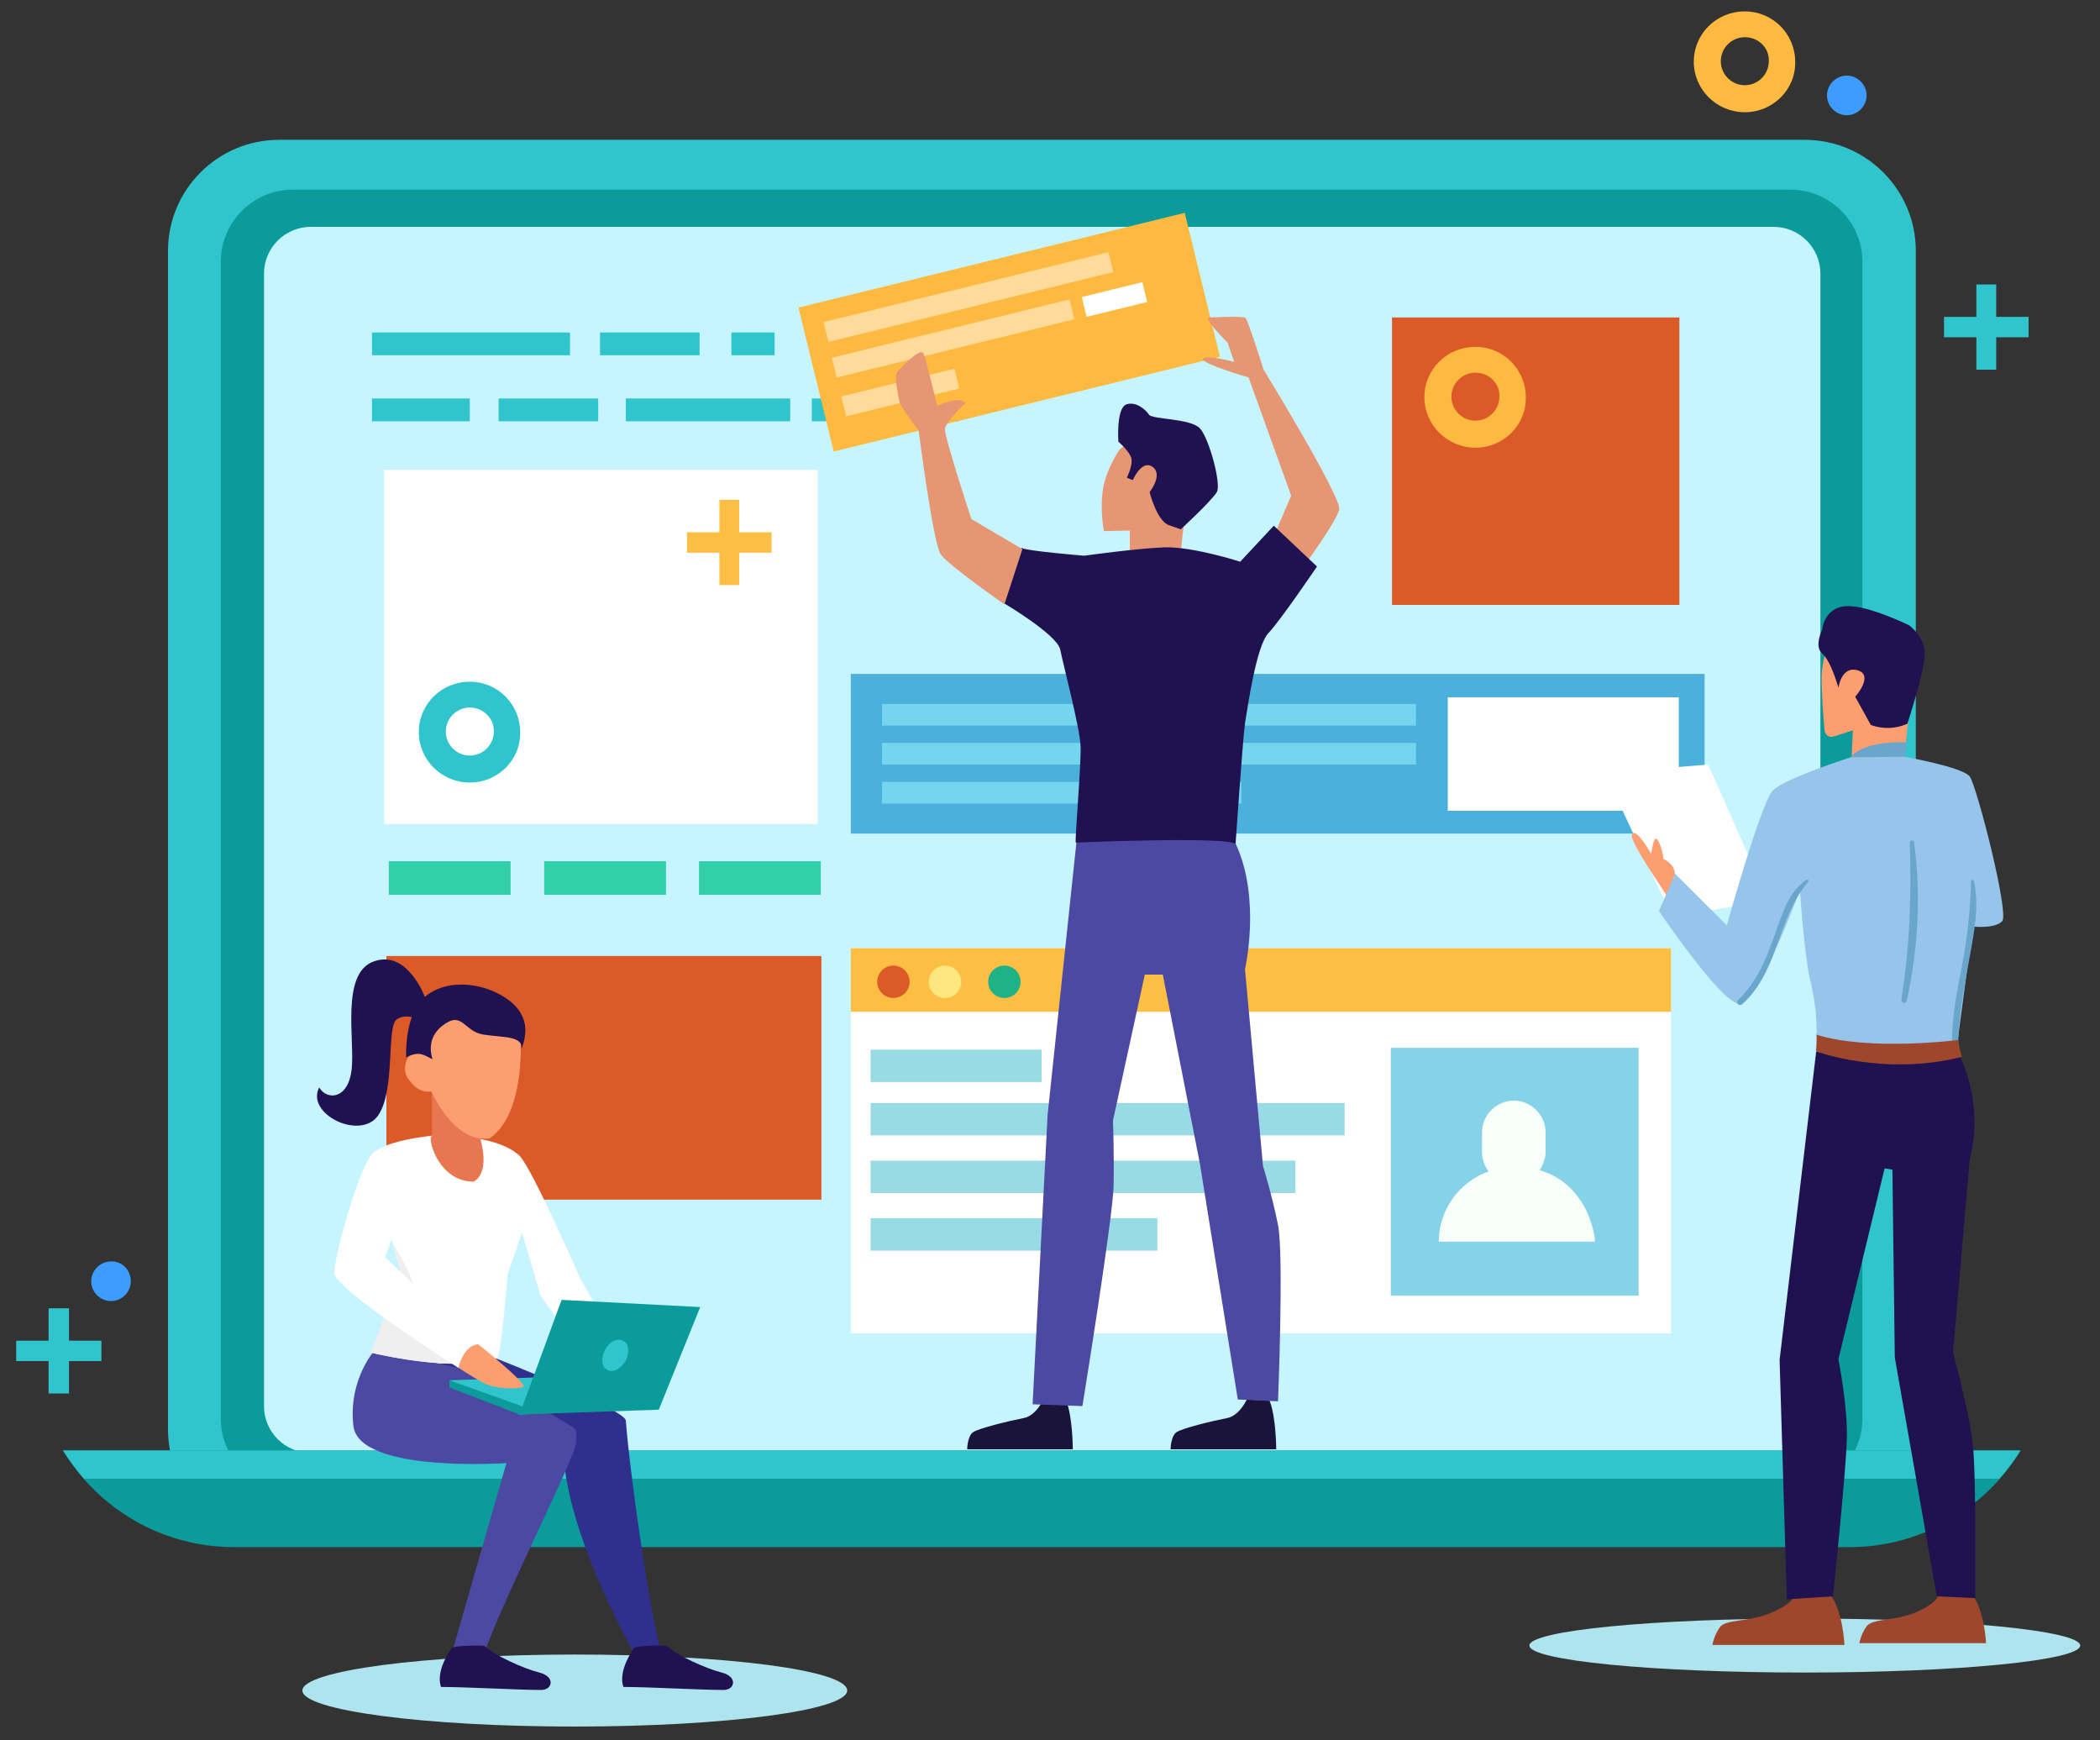 <?xml version="1.0" encoding="UTF-8"?>
<!-- Generator: Adobe Illustrator 25.2.0, SVG Export Plug-In . SVG Version: 6.00 Build 0)  -->
<svg xmlns="http://www.w3.org/2000/svg" xmlns:xlink="http://www.w3.org/1999/xlink" version="1.1" id="Layer_1" x="0px" y="0px" viewBox="0 0 350 290" style="enable-background:new 0 0 350 290;" xml:space="preserve">
<rect x="0" y="0" width="350" height="290" fill="#333333" stroke="none"/>
<style type="text/css">
	.st0{fill:#AEE4ED;}
	.st1{fill:#30C5CC;}
	.st2{fill:#3D9CFF;}
	.st3{fill:#0B9B9B;}
	.st4{fill:#C6F4FF;}
	.st5{fill:#DB5A28;}
	.st6{fill:#2F2F8E;}
	.st7{fill:#4C49A2;}
	.st8{fill:#FFFFFF;}
	.st9{fill:#E67750;}
	.st10{fill:#EFEFEF;}
	.st11{fill:#FD9E71;}
	.st12{fill:#201251;}
	.st13{fill:#31D0A8;}
	.st14{fill:#FEBA40;}
	.st15{fill:#FEDB9B;}
	.st16{fill:#4CB0DD;}
	.st17{fill:#75D5EF;}
	.st18{fill:#FDBE44;}
	.st19{fill:#98DBE5;}
	.st20{fill:#86D2E8;}
	.st21{fill:#F6FFFA;}
	.st22{fill:#FFE780;}
	.st23{fill:#1FB288;}
	.st24{fill:#9E472D;}
	.st25{fill:#262845;}
	.st26{fill:#6AA5CC;}
	.st27{fill:#96C4EA;}
	.st28{fill:#1A133A;}
	.st29{fill:#E79673;}
</style>
<g>
	<path class="st0" d="M141.2,281.7c0,3.3-20.3,6-45.4,6s-45.4-2.7-45.4-6s20.3-6,45.4-6S141.2,278.3,141.2,281.7z"></path>
	<ellipse class="st0" cx="300.8" cy="274.2" rx="45.9" ry="4.5"></ellipse>
	<polygon class="st1" points="16.9,223.4 11.5,223.4 11.5,218 8.1,218 8.1,223.4 2.7,223.4 2.7,226.8 8.1,226.8 8.1,232.2    11.5,232.2 11.5,226.8 16.9,226.8  "></polygon>
	<path class="st2" d="M21.8,213.5c0,1.8-1.5,3.3-3.3,3.3s-3.3-1.5-3.3-3.3s1.5-3.3,3.3-3.3C20.3,210.1,21.8,211.6,21.8,213.5z"></path>
	<path class="st1" d="M300.8,256.7H46.5c-10.2,0-18.5-8.3-18.5-18.5V41.8c0-10.2,8.3-18.5,18.5-18.5h254.3   c10.2,0,18.5,8.3,18.5,18.5v196.5C319.2,248.4,310.9,256.7,300.8,256.7z"></path>
	<path class="st3" d="M48.8,248.4c-6.6,0-12-5.4-12-12V43.6c0-6.6,5.4-12,12-12h249.6c6.6,0,12,5.4,12,12v192.8c0,6.6-5.4,12-12,12   H48.8z"></path>
	<path class="st4" d="M295.5,242.1H51.8c-4.3,0-7.8-3.5-7.8-7.8V45.6c0-4.3,3.5-7.8,7.8-7.8h243.8c4.3,0,7.8,3.5,7.8,7.8v188.8   C303.3,238.7,299.8,242.1,295.5,242.1z"></path>
	<path class="st3" d="M10.5,241.7c5.8,9.6,16.4,16.1,28.5,16.1h269.3c12,0,22.6-6.5,28.5-16.1L10.5,241.7L10.5,241.7z"></path>
	<path class="st1" d="M14,246.4h319.2c1.3-1.5,2.5-3,3.5-4.7H10.5C11.6,243.4,12.7,244.9,14,246.4z"></path>
	<rect x="64.4" y="159.3" class="st5" width="72.5" height="40.6"></rect>
	<g>
		<rect x="135.3" y="55.4" class="st1" width="27.3" height="3.8"></rect>
		<rect x="100" y="55.4" class="st1" width="16.6" height="3.8"></rect>
		<rect x="62" y="55.4" class="st1" width="33" height="3.8"></rect>
		<rect x="121.9" y="55.4" class="st1" width="7.2" height="3.8"></rect>
		<rect x="169.5" y="55.4" class="st1" width="16.6" height="3.8"></rect>
	</g>
	<g>
		<rect x="135.3" y="66.4" class="st1" width="10.2" height="3.8"></rect>
		<rect x="149.6" y="66.4" class="st1" width="10.2" height="3.8"></rect>
		<rect x="83.1" y="66.4" class="st1" width="16.6" height="3.8"></rect>
		<rect x="62" y="66.4" class="st1" width="16.3" height="3.8"></rect>
		<rect x="104.3" y="66.4" class="st1" width="27.4" height="3.8"></rect>
	</g>
	<g>
		<path class="st6" d="M110.1,274.8c-1.7-5.5-5.1-28.9-5.8-38.1c-0.2-1.9-21.5-10.3-21.5-10.3c-12.5-0.3-18.9,4.6-18.9,4.6l30,10.1    c0,13.5,11.5,33.9,11.5,33.9C105.4,275,110.1,274.8,110.1,274.8z"></path>
		<path class="st7" d="M84.4,243.8l-8.9,31l5.1,1.1c2.2-7.3,15-32.4,15.4-35.4c0.1-1.3,0.1-2.3-0.4-2.6c-0.5-0.4-14.8-9-19-9.9    c-5.6-1.3-13.9-3.3-13.9-3.3s-4.7,4.9-3.8,12.9C59.8,245.5,84.4,243.8,84.4,243.8z"></path>
		<path class="st8" d="M72.4,189.2c0,0-9.8,0.9-10.2,3.5c-0.4,2.7,4.7,19.5,4.7,19.5l-5,13.2c0,0,14.1,3.5,20.9,0.9    c0.7,0.3,1.8-13.9,1.8-13.9l2.4-7l3.1,10.5l7.1,10l4.7-3.8l-5.2-9.1c0,0-8-18.3-10.1-20.4C82.6,188.8,72.4,189.2,72.4,189.2z"></path>
		<path class="st9" d="M80.1,189.9l-0.8-10H72v9.4c-0.9,0.1,1,7.6,6.9,7.6C78.9,196.9,81.7,195.9,80.1,189.9z"></path>
		<path class="st10" d="M65.3,206.9c0.9,3,1.5,5.3,1.5,5.3l-5,13.2c0,0,10.7,2.6,18,1.6c-0.7-0.5-9.3-6.3-9.7-8.8    C69.3,212.9,65.3,206.9,65.3,206.9z"></path>
		<path class="st11" d="M86.6,169.8c-0.6-2.6-4.6-3.3-11-2.6c-4.3,0.5-5.3,4.5-5.4,7.4c-0.1,0-0.1,0-0.2,0c-1.5,0.5-2.5,1.9-2.5,3.5    c0,0.8,0.3,1.5,0.9,2.1c0.6,0.9,1.5,1.5,2.6,1.7c0.3,0,0.6,0,0.9,0c1.8,3.7,5.1,8.4,9.7,7.8C88.4,185,86.6,169.8,86.6,169.8z"></path>
		<path class="st12" d="M72.1,176.5c0,0-1.4-3.4,1.8-5.7c3.2-2.4,3.4,1.1,6.7,1.6s6.6,0.2,6.3,2.4c2-5-0.9-7.8-4.2-9.4    s-8.4-2.2-11.9,0.7c-3.5,3-3.1,10.1-3.1,10.1C70,175,70.7,175.9,72.1,176.5z"></path>
		<path class="st12" d="M70.8,166.1c0,0-2.9-7.9-8.5-5.9s-3.1,13.2-3.7,18.1c-0.6,4.9-4.1,5.1-5.4,2.9c-2.3,4.4,6.8,8.9,9.8,4.7    c3-4.3,1.3-15,3.2-16.1c1.9-1.1,3.8,0.3,3.8,0.3L70.8,166.1z"></path>
		<path class="st8" d="M62.4,191.9c-2.3,1.4-6.7,17.5-6.7,20.2S76.5,228,76.5,228s1-3.3,3.2-3.9c-0.4-0.2-15.5-14.6-15.5-14.6    l4-11.3C68.2,198.1,68.2,188.6,62.4,191.9z"></path>
		<polygon class="st1" points="74.9,230 96.1,229.3 109.8,234.4 86.6,235.7   "></polygon>
		<polygon class="st3" points="86.6,235.7 74.9,231.2 74.9,230 87.5,234.5   "></polygon>
		<polygon class="st3" points="86.6,235.7 93.6,216.6 116.7,217.8 109.8,234.9   "></polygon>
		<path class="st1" d="M100.8,225c-0.7,1.4-0.5,2.9,0.5,3.3c0.9,0.5,2.3-0.3,3-1.6c0.7-1.4,0.5-2.9-0.5-3.3    C102.8,222.9,101.5,223.6,100.8,225z"></path>
		<path class="st11" d="M79.7,224c0,0,8.4,6.7,7.5,7.1c-0.9,0.4-4.7,0.4-6.7-0.7c-2-1.1-4.1-2.5-4.1-2.5S77.2,224.2,79.7,224z"></path>
		<g>
			<path class="st12" d="M80.8,274.3c1.5,1.5,6.6,3.8,9.1,4.4c2.7,0.7,2.2,2.9,0.3,2.9c-3.9,0-12.4-0.5-16.7-0.5     c-0.7-2,0.5-4.7,1.8-6.5C75.7,274.2,80.6,274.1,80.8,274.3z"></path>
		</g>
		<g>
			<path class="st12" d="M111.2,274.3c1.5,1.5,6.6,3.8,9.1,4.4c2.7,0.7,2.2,2.9,0.3,2.9c-3.9,0-12.4-0.5-16.7-0.5     c-0.7-2,0.5-4.7,1.8-6.5C106.1,274.2,110.9,274.1,111.2,274.3z"></path>
		</g>
	</g>
	<g>
		<rect x="64.8" y="143.5" class="st13" width="20.3" height="5.6"></rect>
		<rect x="116.5" y="143.5" class="st13" width="20.3" height="5.6"></rect>
		<rect x="90.7" y="143.5" class="st13" width="20.3" height="5.6"></rect>
	</g>
	<g>
		
			<rect x="135.1" y="43" transform="matrix(0.971 -0.238 0.238 0.971 -8.34 41.651)" class="st14" width="66.3" height="24.7"></rect>
		
			<rect x="137" y="47.8" transform="matrix(0.971 -0.238 0.238 0.971 -7.142 39.863)" class="st15" width="48.9" height="3.4"></rect>
		
			<rect x="138.5" y="54.7" transform="matrix(0.971 -0.238 0.238 0.971 -8.863 39.458)" class="st15" width="40.8" height="3.4"></rect>
		
			<rect x="140.4" y="63.7" transform="matrix(0.971 -0.238 0.238 0.971 -11.257 37.62)" class="st15" width="19.4" height="3.4"></rect>
		
			<rect x="180.6" y="48.2" transform="matrix(0.971 -0.238 0.238 0.971 -6.538 45.675)" class="st8" width="10.4" height="3.4"></rect>
	</g>
	<rect x="64" y="78.3" class="st8" width="72.3" height="59"></rect>
	<g>
		<rect x="141.8" y="112.3" class="st16" width="142.3" height="26.6"></rect>
		<rect x="241.3" y="116.2" class="st8" width="38.5" height="18.9"></rect>
		<rect x="147" y="117.3" class="st17" width="89" height="3.6"></rect>
		<rect x="147" y="123.8" class="st17" width="89" height="3.6"></rect>
		<rect x="147" y="130.3" class="st17" width="59.9" height="3.6"></rect>
	</g>
	<g>
		<g>
			<rect x="141.8" y="158" class="st8" width="136.7" height="64.2"></rect>
			<rect x="141.8" y="158" class="st18" width="136.7" height="10.6"></rect>
			<rect x="145.1" y="183.8" class="st19" width="79" height="5.4"></rect>
			<rect x="145.1" y="193.4" class="st19" width="70.8" height="5.4"></rect>
			<rect x="145.1" y="203" class="st19" width="47.8" height="5.4"></rect>
			<rect x="145.1" y="174.9" class="st19" width="28.5" height="5.4"></rect>
		</g>
		<g>
			<rect x="231.8" y="174.6" class="st20" width="41.3" height="41.3"></rect>
			<path class="st21" d="M256.6,195c0.6-0.9,1-2,1-3.1v-3.2c0-2.9-2.4-5.3-5.3-5.3s-5.3,2.4-5.3,5.3v3.2c0,1.2,0.4,2.4,1.1,3.3     c-4.8,1.7-8.3,6.3-8.3,11.7h26C266,206.8,265,197.4,256.6,195z"></path>
		</g>
		<g>
			<circle class="st5" cx="148.9" cy="163.6" r="2.7"></circle>
			<circle class="st22" cx="157.5" cy="163.6" r="2.7"></circle>
			<circle class="st23" cx="167.4" cy="163.6" r="2.7"></circle>
		</g>
	</g>
	<rect x="232" y="52.9" class="st5" width="47.9" height="47.9"></rect>
	<g>
		<path class="st24" d="M299,265.6c0,0,0.4,1.3-3.5,3c-3.9,1.8-7.9,1.1-8.9,2.6s-1.2,2.9-1.2,2.9h22c0,0-0.2-6.1-2.7-8.8    C305,265.9,299,265.6,299,265.6z"></path>
		<path class="st24" d="M323,265.6c0,0,0.4,1.2-3.3,2.9c-3.7,1.7-7.6,1.1-8.6,2.5s-1.2,2.8-1.2,2.8H331c0,0-0.2-5.8-2.6-8.4    C328.7,265.9,323,265.6,323,265.6z"></path>
		<g>
			<polygon class="st8" points="294.7,150 278.7,152.8 267.5,128.8 284.7,127.4    "></polygon>
		</g>
		<g>
			<path class="st25" d="M274.8,147.6L274.8,147.6C274.7,147.6,274.7,147.6,274.8,147.6z"></path>
		</g>
		<path class="st11" d="M305.7,104.9c0,0-2.1,4.2-2.1,8.1c0,2.7,0.3,6.6,0.5,8.7c0.1,0.8,0.8,1.3,1.6,1l3.1-1l-0.2,4.6l8.8-0.2    l1.9-18.4C319.4,107.8,312.1,99.7,305.7,104.9z"></path>
		<path class="st12" d="M306.4,114.6c0,0,0.5-3.7,3.2-2.9c2.8,0.8-0.4,4.4-0.4,4.4l2.6,4.7c1.9,0.7,4.1,0.7,6.1-0.2    c0,0,2.9-8.9,2.9-11.7c0-2.8-2.6-4.7-2.6-4.7s-6.9-3.4-10.5-3.2c-3.7,0.2-4,3.9-4,3.9s-1.4,2.8,0,4    C305.2,110.2,306.4,114.6,306.4,114.6z"></path>
		<path class="st26" d="M317.9,123.7l-0.4,2.5h-9.1C308.4,126.2,310.2,123.4,317.9,123.7z"></path>
		<path class="st11" d="M279.1,146.3c0,0,0.6-2-1.9-3.2c0.1-0.5-0.5-2.8-1.1-3.3c-0.5-0.5-0.9,2.5-0.9,2.5s-2.5-4.5-3.2-3.3    c-0.6,1.1,5.7,9.9,5.8,10.3C278.1,149.6,279.1,146.3,279.1,146.3z"></path>
		<path class="st12" d="M302.7,175.2l-6.1,51.4l1.2,39.9l7.7-0.5c0,0,2.2-21,2.3-26.2c0.2-5.3-1.4-13.3-1.4-13.3l7.7-31.8l1.3,0.2    l0.4,31.3l7,39.8l6.4,0.3c0,0,0.2-20.5-0.4-25.6c-0.5-5.1-3.3-15.3-3.3-15.3l2.8-32.4c0,0,2.8-8.5-2.2-18.1    C325.6,174.9,302.7,175.2,302.7,175.2z"></path>
		<path class="st27" d="M308.4,126.2c0,0-10.9,3.5-12.9,5.5s-7.7,22.5-7.7,22.5l-8.6-8.6l-2.7,6.2c0,0,10.1,15,13.2,15.4    c3.2,0.5,10.3-18.9,10.3-18.9s0.6,10.6,1.9,15.9c1.4,6.1,0.7,11,0.7,11c9.7,1.8,18,1.4,23.5-0.4l2.7-20.4c0,0,3.7,0.4,4.9-0.9    c1.2-1.3-4.2-22.4-5.4-24.1c-1.2-1.6-10.9-3.3-10.9-3.3L308.4,126.2z"></path>
		<path class="st26" d="M319,140.3c-0.1-0.4-0.7-0.3-0.7,0.1c0.3,8.8,0,17.4-1.4,26.1c-0.1,0.6,0.8,0.9,0.9,0.2    C319.7,158.1,320.2,149,319,140.3z"></path>
		<path class="st26" d="M329,146.8c-0.1-0.3-0.5-0.2-0.5,0.1c-0.1,5.1-0.7,10-1.7,15.1c-0.9,4.5-1.7,9-1.4,13.5c0,0.6,1,0.7,1,0    c-0.2-5.3,0.9-10.4,1.8-15.6C329,155.6,329.9,151.1,329,146.8z"></path>
		<path class="st26" d="M301.1,146.6c-2.9,1.9-4,5.5-5.1,8.6c-1.5,4.2-3,8.3-6.3,11.4c-0.5,0.5,0.2,1.2,0.7,0.7    c6.1-5.5,5.8-14.4,11-20.4C301.5,146.8,301.4,146.5,301.1,146.6z"></path>
		<path class="st24" d="M326.3,173.3c0,0-14.7,1.9-23.6-0.9c0.2,0,0,2.8,0,2.8s11.3,4.2,24.3,0.9    C326.9,176.1,326.3,173.3,326.3,173.3z"></path>
	</g>
	<g>
		<path class="st28" d="M173.9,233.2c0,0-1.2,2.7-3.3,3.1c-2.1,0.4-7.6,1.7-8.5,2.4c-0.9,0.8-0.9,2.8-0.9,2.8h17.6    c0,0,0-5.3-1.1-8.1C178.1,233.4,173.9,233.2,173.9,233.2z"></path>
		<path class="st28" d="M207.8,233.2c0,0-1.2,2.7-3.3,3.1c-2.1,0.4-7.6,1.7-8.5,2.4c-0.9,0.8-0.9,2.8-0.9,2.8h17.6    c0,0,0-5.3-1.1-8.1C212,233.4,207.8,233.2,207.8,233.2z"></path>
		<path class="st29" d="M205.7,60.3c0,0-4.9-1.3-5.2-0.5s7.6,3.1,7.6,3.1l7.1,19.7l-2.7,6.3l4.9,5.3c0,0,5.3-7.2,5.8-9.3    c0.4-2.1-12.6-23.3-12.6-23.3s-2.6-8.2-3-8.6c-0.4-0.4-5.1-0.1-6.1-0.1c-1.1,0,3.1,4.2,3.1,4.2L205.7,60.3z"></path>
		<path class="st29" d="M186.6,74.9c0,0-2.3,3.3-2.8,6.8s0.2,6.8,0.2,6.8l4.3-0.1v4h8.5c0,0,0.2-3,0.5-4.7s2.7-4.8,2.7-4.8    l-3.8-10.8l-5.5-0.5L186.6,74.9z"></path>
		<path class="st12" d="M188.8,80c0,0,1.5-3.5,3.3-2.2s-0.5,4.2-0.5,4.2s1.2,4.8,3.2,5.5s2,0.7,2,0.7s5.2-4.8,6-6.2    c0.8-1.3-1.3-9-2.8-10.6c-1.5-1.7-8-1.5-8.5-2.3s-2.2-2.3-3.8-1.7c-1.7,0.7-1.3,6.2-1.3,6.2s2.1,1.8,2.2,3c0.1,1.3-0.8,3-0.8,3    L188.8,80z"></path>
		<path class="st12" d="M180.7,92.6c0,0,8.5-1.2,13.4-1.4c4.9-0.1,12.6,2.4,12.6,2.4l5.6-6l7.2,6.8c0,0-6.1,9-8.1,11.1    s-3.4,12-3.9,15c-0.4,3-1.6,20.5-1.6,20.5s-5.2,6.2-26.6-0.6c-0.2-0.2,0.9-12.9,0.8-16c-0.1-3.1-2.9-13.6-3.4-16.2    c-0.6-2.5-9.4-7.7-9.4-7.7s-1.1-6.2,3-9.2C170.9,91.8,180.7,92.6,180.7,92.6z"></path>
		<path class="st29" d="M160.9,67.2c0,0-3.2,3-3.4,4.2s4.4,15.1,4.4,15.1l8.5,5l-3,9.2c0,0-9.2-6.4-10.6-8.3    c-1.3-1.9-3.7-20.7-3.7-20.7s-3-3.8-3.2-4.8s-0.9-4.3-0.4-4.9s3.9-4.2,4.4-3.1s2.3,8.7,2.3,8.7S160.2,65.8,160.9,67.2z"></path>
		<path class="st7" d="M179.4,140.4l-4.8,45.4l-2.5,48.2l8.3,0.3c0,0,5.2-32,5.2-36.9c0.1-4.9-0.1-10.7-0.1-10.7l5.3-24.3h3L200,194    l6.3,39.2l6.7,0.3c0,0,1-24.4,0-29.4s-2.5-9.8-2.5-9.8l-3-32.8c0,0,2.7-11.6-1.5-20.8C205.2,139.3,179.4,140.4,179.4,140.4z"></path>
	</g>
	<polygon class="st18" points="128.6,88.7 123.2,88.7 123.2,83.3 119.9,83.3 119.9,88.7 114.5,88.7 114.5,92.1 119.9,92.1    119.9,97.5 123.2,97.5 123.2,92.1 128.6,92.1  "></polygon>
	<path class="st1" d="M78.3,130.4c-4.7,0-8.5-3.8-8.5-8.4c0-4.7,3.8-8.4,8.5-8.4s8.4,3.8,8.4,8.4C86.8,126.6,83,130.4,78.3,130.4z    M78.3,117.9c-2.2,0-4,1.8-4,4s1.8,4,4,4s4-1.8,4-4C82.4,119.8,80.6,117.9,78.3,117.9z"></path>
	<polygon class="st1" points="338.1,52.8 332.7,52.8 332.7,47.4 329.4,47.4 329.4,52.8 324,52.8 324,56.2 329.4,56.2 329.4,61.6    332.7,61.6 332.7,56.2 338.1,56.2  "></polygon>
	<path class="st2" d="M311.1,15.9c0,1.8-1.5,3.3-3.3,3.3s-3.3-1.5-3.3-3.3s1.5-3.3,3.3-3.3S311.1,14.1,311.1,15.9z"></path>
	<path class="st14" d="M245.9,74.6c-4.7,0-8.5-3.8-8.5-8.4c0-4.7,3.8-8.4,8.5-8.4c4.7,0,8.4,3.8,8.4,8.4   C254.4,70.8,250.6,74.6,245.9,74.6z M245.9,62.1c-2.2,0-4,1.8-4,4s1.8,4,4,4s4-1.8,4-4C250,63.9,248.2,62.1,245.9,62.1z"></path>
	<path class="st14" d="M290.8,18.7c-4.7,0-8.5-3.8-8.5-8.4c0-4.7,3.8-8.4,8.5-8.4s8.4,3.8,8.4,8.4C299.3,14.9,295.5,18.7,290.8,18.7   z M290.8,6.2c-2.2,0-4,1.8-4,4s1.8,4,4,4s4-1.8,4-4C294.9,8,293.1,6.2,290.8,6.2z"></path>
</g>
</svg>
